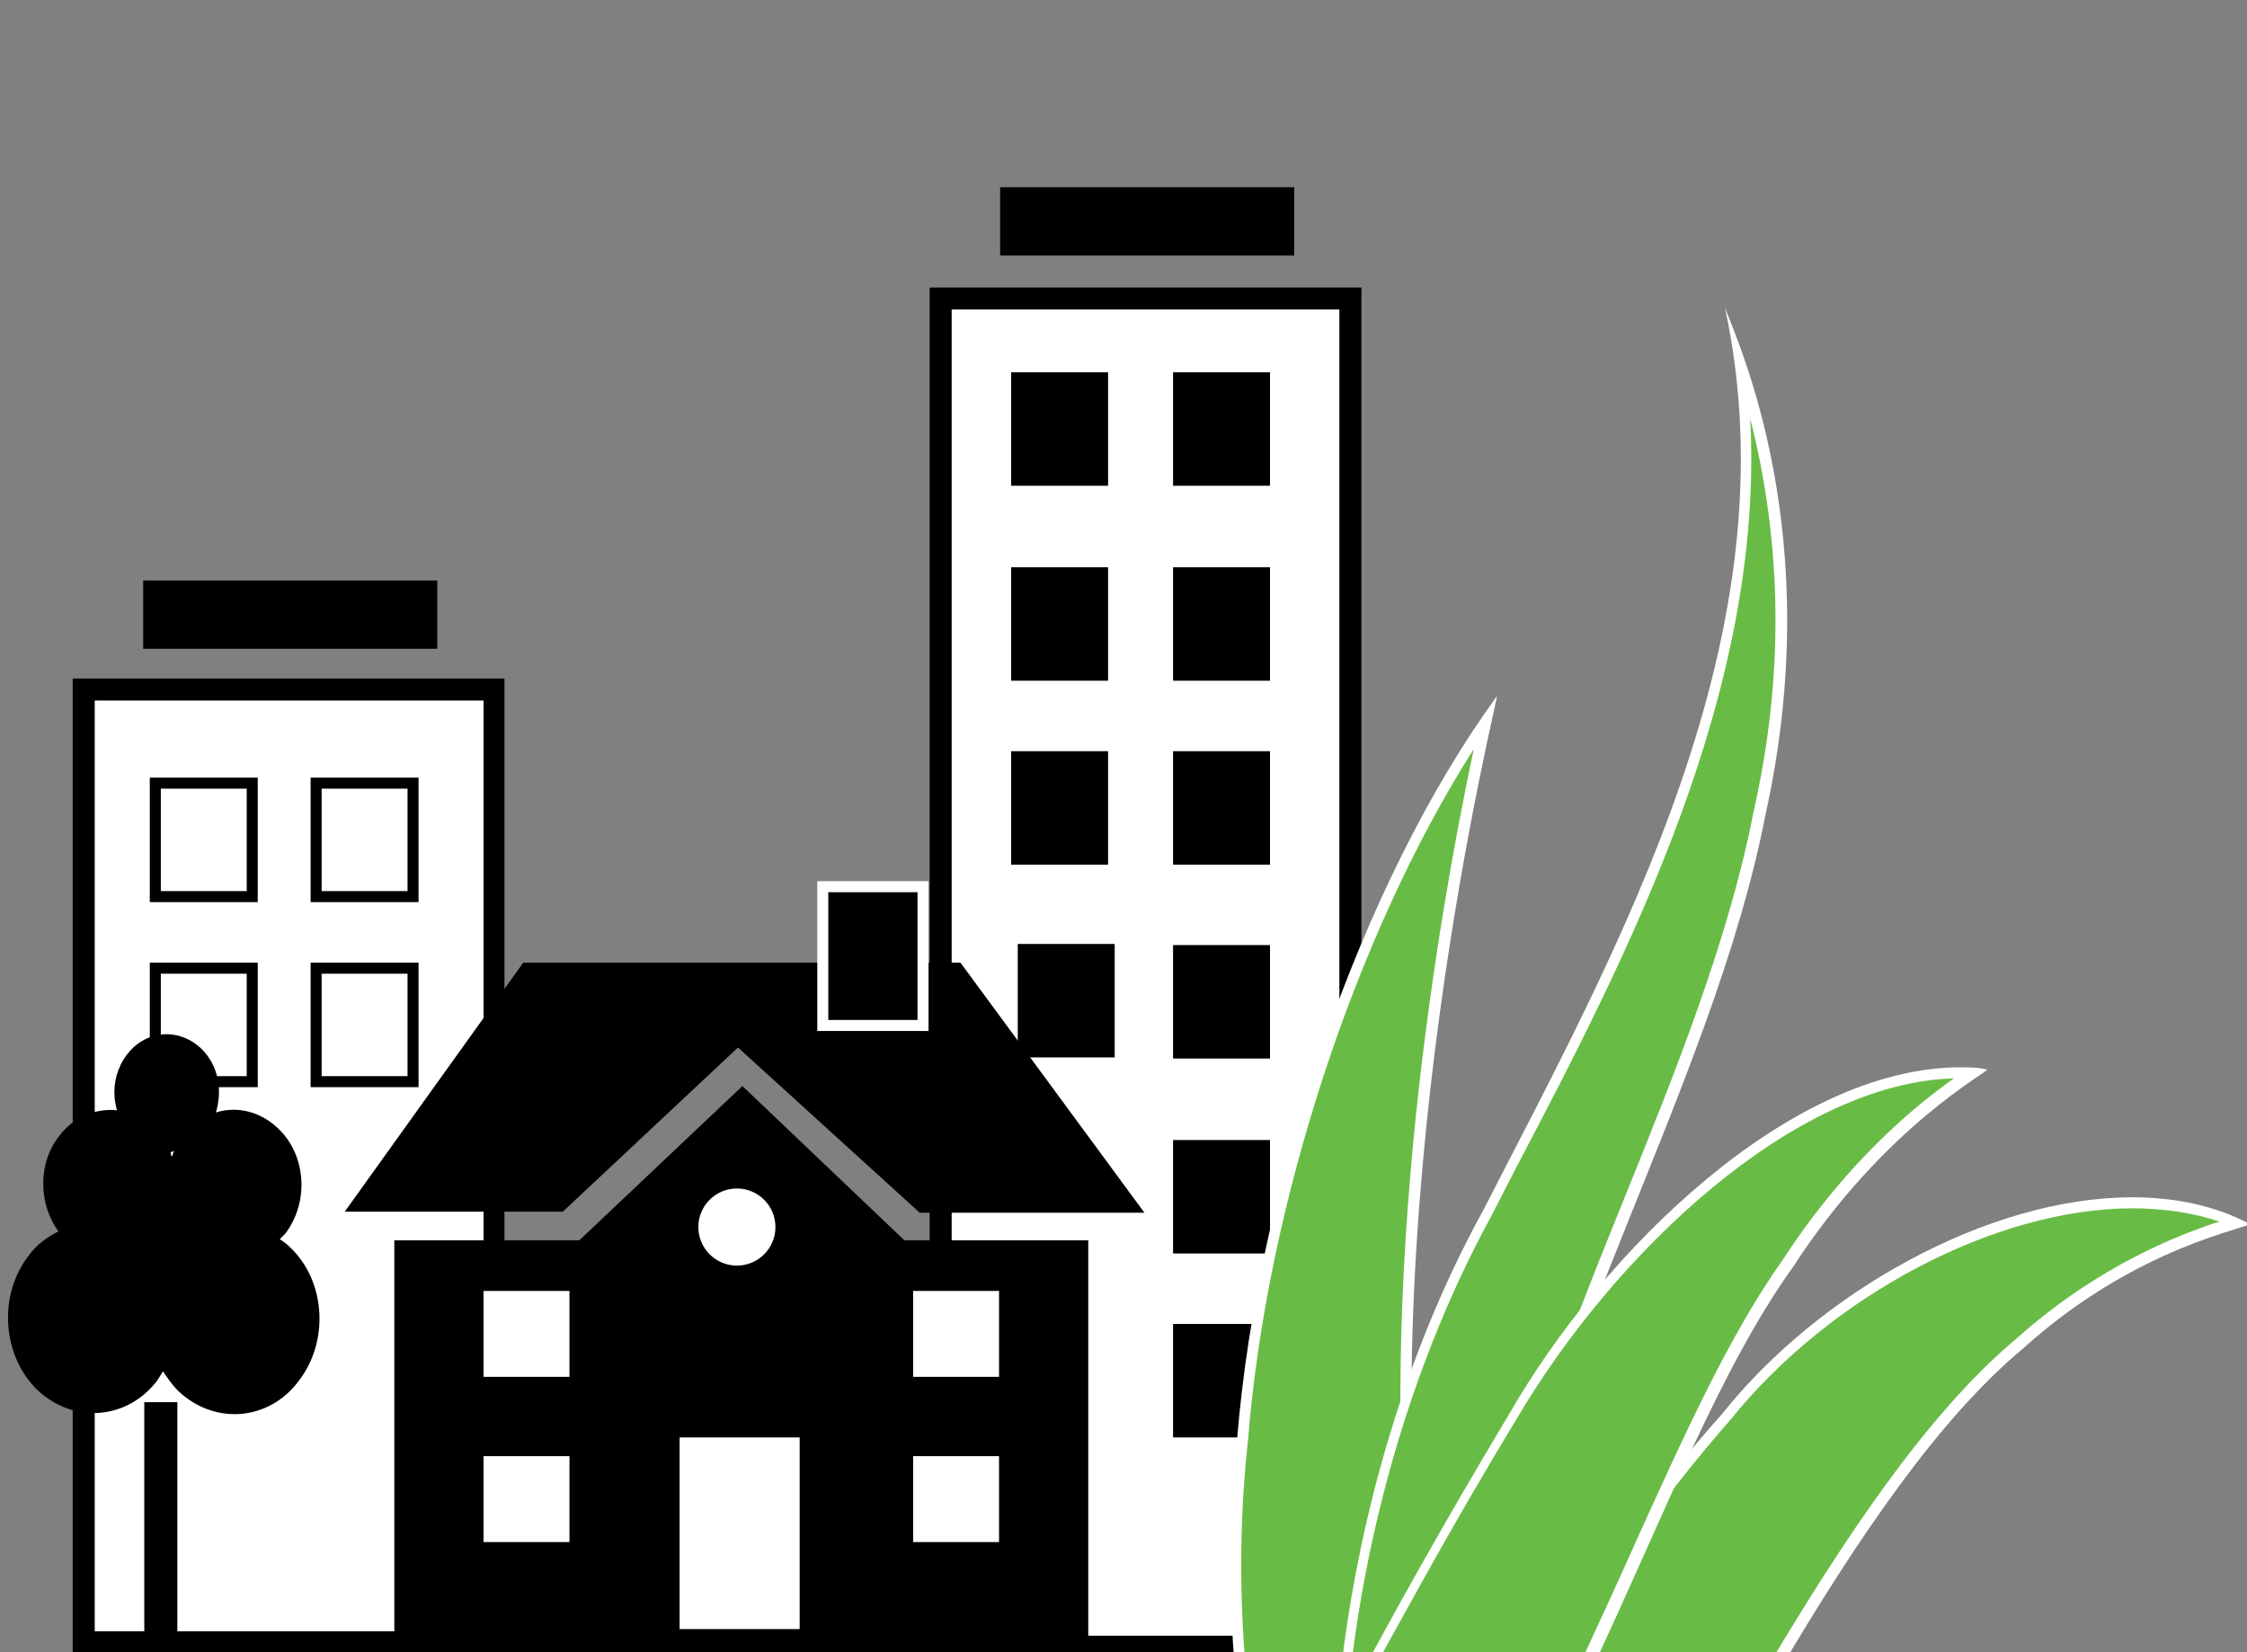 <?xml version="1.0" encoding="utf-8"?>
<!-- Generator: Adobe Illustrator 23.0.3, SVG Export Plug-In . SVG Version: 6.00 Build 0)  -->
<svg version="1.1" id="Vrstva_1" xmlns="http://www.w3.org/2000/svg" xmlns:xlink="http://www.w3.org/1999/xlink" x="0px" y="0px"
	 viewBox="0 0 204 150" style="enable-background:new 0 0 204 150;" xml:space="preserve">
<rect x="0" y="0" width="204" height="150" fill="#808080" stroke="none"/>
<style type="text/css">
	.st0{fill:#FFFFFF;}
	.st1{fill:none;stroke:#000000;stroke-miterlimit:10;}
	.st2{fill:none;stroke:#000000;stroke-width:3;stroke-miterlimit:10;}
	.st3{fill:#68BC45;}
	.st4{stroke:#FFFFFF;stroke-miterlimit:10;}
</style>
<g>
	<g>
		<rect x="7.6" y="62.6" class="st0" width="37.2" height="86.5"/>
		<path d="M43.9,63.6v84.5H8.6V63.6H43.9 M45.9,61.6H6.6v88.5h39.2V61.6L45.9,61.6z"/>
	</g>
	<rect x="28.7" y="71.1" class="st1" width="8.8" height="10.3"/>
	<rect x="28.7" y="87.9" class="st1" width="8.8" height="10.3"/>
	<rect x="14.1" y="71.1" class="st1" width="8.8" height="10.3"/>
	<rect x="14.1" y="87.9" class="st1" width="8.8" height="10.3"/>
	<rect x="13" y="52.7" width="26.7" height="6.2"/>
</g>
<g>
	<g>
		<rect x="85.4" y="27.1" class="st0" width="37.2" height="122.4"/>
		<path d="M121.6,28.1v120.4H86.4V28.1H121.6 M123.6,26.1H84.4v124.4h39.2V26.1L123.6,26.1z"/>
	</g>
	<rect x="106.5" y="103.5" width="8.8" height="10.3"/>
	<rect x="106.5" y="120.2" width="8.8" height="10.3"/>
	<rect x="106.5" y="85.8" width="8.8" height="10.3"/>
	<rect x="106.5" y="51.5" width="8.8" height="10.3"/>
	<rect x="106.5" y="68.2" width="8.8" height="10.3"/>
	<rect x="91.8" y="51.5" width="8.8" height="10.3"/>
	<rect x="91.8" y="68.2" width="8.8" height="10.3"/>
	<rect x="91.8" y="33.8" width="8.8" height="10.3"/>
	<rect x="106.5" y="33.8" width="8.8" height="10.3"/>
	<rect x="90.8" y="17" width="26.7" height="6.2"/>
	<rect x="92.4" y="85.7" width="8.8" height="10.3"/>
</g>
<g>
	<line class="st2" x1="14.6" y1="150.2" x2="14.6" y2="127.3"/>
	<path d="M26.3,113.2c-0.3-0.3-0.6-0.5-0.9-0.7c0.2-0.2,0.3-0.3,0.5-0.5c2.2-2.9,1.9-7.2-0.7-9.6c-1.6-1.5-3.7-2-5.6-1.4
		c0.3-1,0.4-2.1,0.1-3.3c-0.7-2.8-3.4-4.4-5.9-3.6c-2.5,0.8-4,3.8-3.2,6.6c0,0,0,0,0,0.1c-1.9-0.2-3.9,0.6-5.2,2.3
		c-2,2.5-1.9,6.2-0.1,8.7c-1,0.5-2,1.2-2.7,2.2c-2.8,3.6-2.4,9.1,0.8,12.2c3.3,3.1,8.2,2.7,10.9-0.9c0.2-0.3,0.3-0.5,0.5-0.8
		c0.4,0.6,0.8,1.2,1.4,1.8c3.3,3.1,8.2,2.7,10.9-0.9C29.9,121.8,29.6,116.3,26.3,113.2z M15.8,104.5c-0.1,0.2-0.1,0.3-0.2,0.5
		c-0.1-0.1-0.1-0.3-0.1-0.4C15.6,104.6,15.7,104.5,15.8,104.5z"/>
</g>
<g>
	<g>
		<path class="st3" d="M112.6,150.9c-0.5-6.8-0.5-13.6,0.2-20c1.8-22.6,10.6-48.5,22.1-65.3c-3.5,15.9-10.3,53-5.7,85.3H112.6z"/>
		<path class="st0" d="M133.8,68c-3.6,17-9.4,51.7-5.2,82.3H113c-0.5-6.6-0.4-13.2,0.3-19.5C115,109.3,123.1,84.8,133.8,68
			 M135.9,63.2C135.9,63.2,135.9,63.2,135.9,63.2c-12.3,16.9-21.7,44.1-23.6,67.6c-0.8,7.5-0.7,14.5-0.2,20.6h17.6
			C123.9,110.9,136.1,63.2,135.9,63.2L135.9,63.2z"/>
	</g>
	<g>
		<path class="st3" d="M140.9,150.9c4.5-8.1,9.8-15.5,15.8-22.2c9.2-11.4,24.4-19.4,36.9-19.4c3.4,0,6.6,0.6,9.4,1.8
			c-0.1,0-0.1,0-0.2,0.1c-3.1,1-11.2,3.5-19.4,10.9c-8.4,7-16.2,19.1-22,28.9H140.9z"/>
		<path class="st0" d="M193.6,109.7c2.8,0,5.5,0.4,7.9,1.2c-3.7,1.2-11,4-18.4,10.6c-8.4,7-16.1,19-22,28.8h-19.3
			c4.4-7.7,9.6-14.9,15.3-21.4l0,0l0,0C166.2,117.6,181.2,109.7,193.6,109.7 M193.6,108.7c-13.2,0-28.5,8.7-37.2,19.6
			c-8.4,9.4-13.8,18.5-16.3,23.1h21.6c7-11.8,14.3-22.6,22-29c10.4-9.4,20.7-10.9,20.5-11.3C201,109.4,197.3,108.7,193.6,108.7
			L193.6,108.7z"/>
	</g>
	<g>
		<path class="st3" d="M122.3,150.7c1.1-8.6,4.1-24.9,12.8-40.7c0.7-1.4,1.4-2.7,2.1-4.1C148.1,85,161.4,59.3,158,33.1
			c4.3,12.9,4.9,26.6,1.8,40.8c-2.2,11.5-7,23.5-11.7,35.1c-5.5,13.7-11.2,27.9-12.9,41.8H122.3z"/>
		<path class="st0" d="M158.9,38c2.9,11.4,3.1,23.4,0.3,35.7c-2.2,11.4-7,23.4-11.7,35c-5.5,13.6-11.1,27.7-12.9,41.5h-11.8
			c1.1-8.7,4.2-24.5,12.7-40c0.7-1.4,1.4-2.7,2.1-4.1C147.9,86.5,160.2,62.7,158.9,38 M156.6,27.9c6.4,29.6-9.8,58.3-21.9,81.9
			c-8.6,15.6-11.8,31.9-12.9,41.4h13.8c3-25.8,19.8-52.1,24.7-77.3C165.9,48.5,157.8,31.2,156.6,27.9L156.6,27.9z"/>
	</g>
	<g>
		<path class="st3" d="M124.7,150.9c2.4-4.4,6.7-12.4,12.7-22.2c9-15.5,25.8-31.2,40.6-31.2c0.3,0,0.7,0,1,0
			c-2.8,1.9-10,7.1-16.7,17.2c-4.9,6.8-8.8,15.5-13.3,25.6c-1.5,3.4-3.1,7-4.8,10.6H124.7z"/>
		<path class="st0" d="M177.4,97.9c-3.4,2.4-9.7,7.5-15.5,16.4c-4.9,6.9-9,16-13.4,25.7c-1.5,3.4-3.1,6.8-4.7,10.3h-18.4
			c2.5-4.5,6.6-12.1,12.3-21.5C146.6,113.7,162.9,98.3,177.4,97.9 M178,96.9c-15.5,0-32.5,16.7-41,31.5c-6.3,10.5-10.8,18.7-13.1,23
			h20.7c6.6-14.1,11.6-27.2,18.2-36.4c8.3-12.8,17.8-17.7,17.6-17.9C179.6,96.9,178.8,96.9,178,96.9L178,96.9z"/>
	</g>
</g>
<g>
	<polygon points="35.8,150.1 35.8,112.6 52.6,112.6 67.4,98.6 82.1,112.6 98.8,112.6 98.8,150 	"/>
	<polygon points="31.3,110 51.1,110 67,95.1 83.5,110.1 103.9,110.1 87.2,87.4 47.5,87.4 	"/>
	<rect x="43.9" y="132.2" class="st0" width="7.8" height="7.8"/>
	<rect x="82.9" y="132.2" class="st0" width="7.8" height="7.8"/>
	<rect x="43.9" y="117.2" class="st0" width="7.8" height="7.8"/>
	<rect x="82.9" y="117.2" class="st0" width="7.8" height="7.8"/>
	<rect x="61.7" y="130.5" class="st0" width="10.9" height="17.4"/>
	<circle class="st0" cx="66.9" cy="111.4" r="3.5"/>
	<rect x="74.7" y="80.5" class="st4" width="9.1" height="12.6"/>
</g>
</svg>
